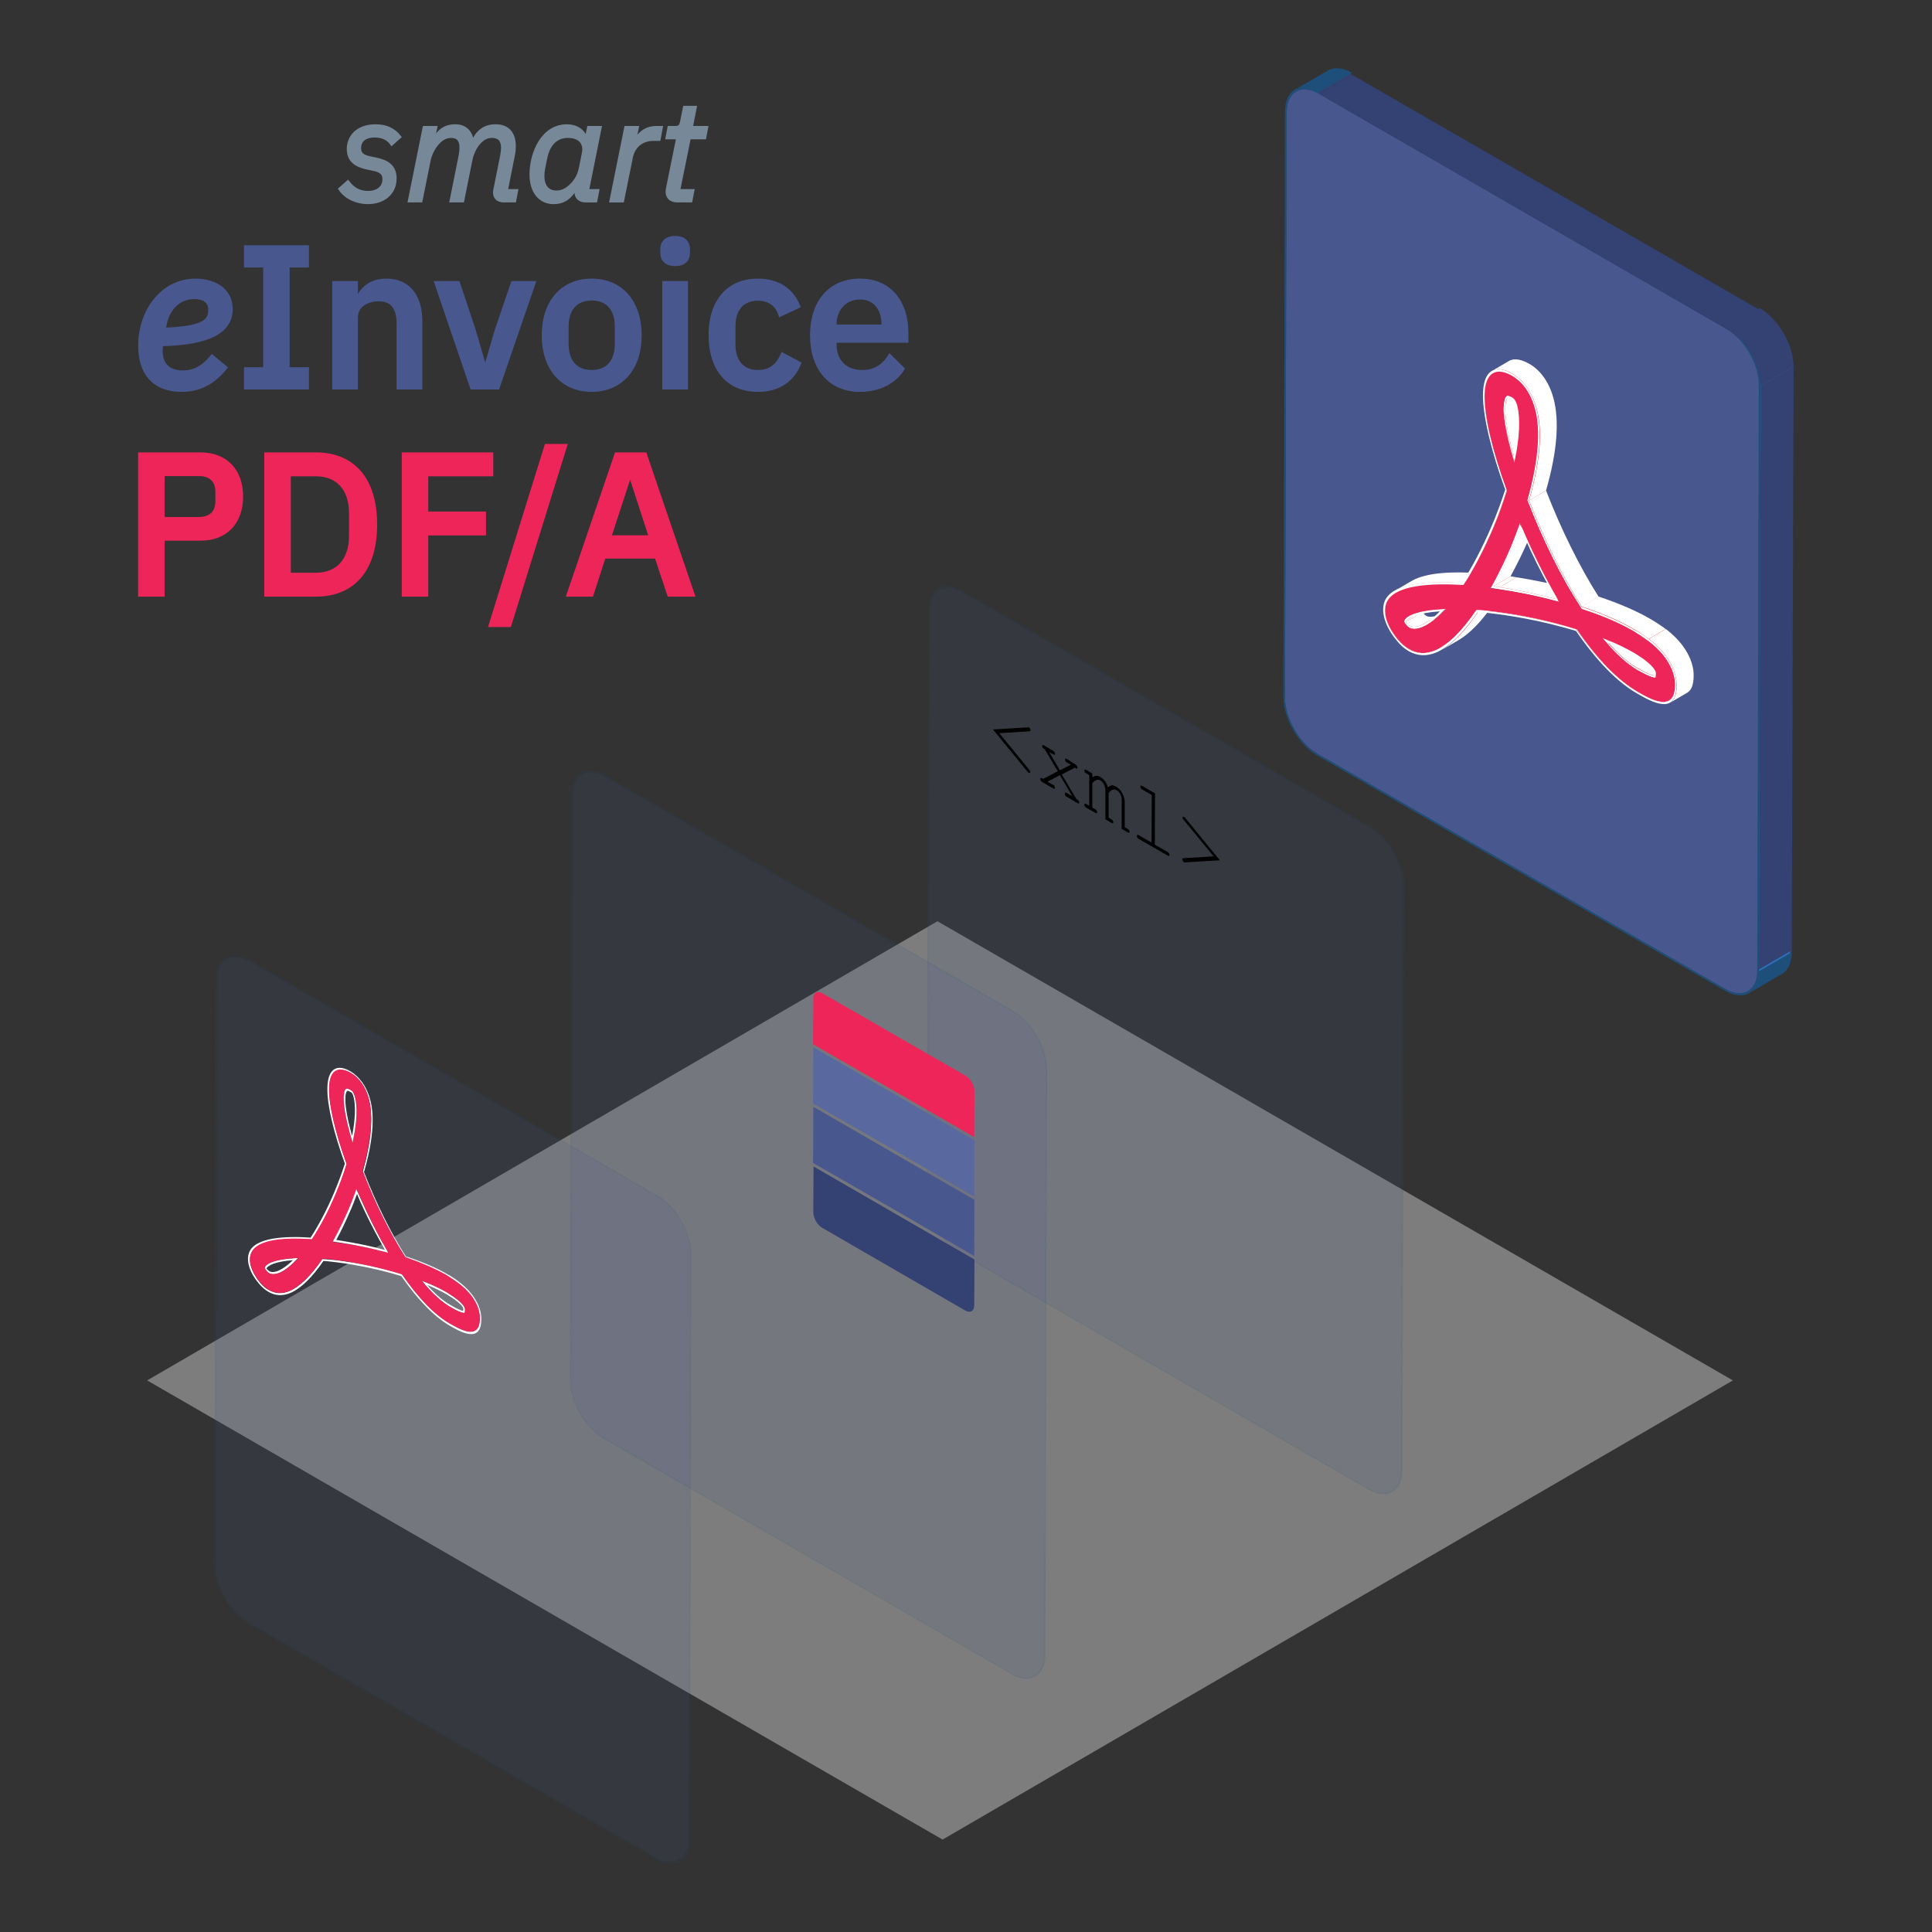 <svg xmlns="http://www.w3.org/2000/svg" viewBox="0 0 512 512" width="512" height="512" id="efactura-ro.net:eInvoice-PDF/A">
 <rect x="0" y="0" width="512" height="512" fill="#333333" stroke="none"/>
 <g id="g0">
  <g id="g1" transform="translate(-6.853,-2.034)">
   <g id="obj8" transform="matrix(0.618,0,0,0.618,-42.281,-3.561)" opacity="0.4">
    <g id="obj9">
     <g id="obj10">
      <g id="obj11">
       <polygon id="obj12" points="483.7,797.9 142.6,601 481.5,404.1 822.6,601 " fill="rgb(121,180,212)" stroke="none" stroke-width="1" style="fill:#ececec;fill-opacity:1"/>
      </g>
     </g>
    </g>
    <g id="obj13">
     <g id="obj14">
      <g id="obj15">
       <path id="obj16" d="m 559,556.6 c 42.5,24.5 42.7,64.3 0.5,88.8 -42.2,24.5 -110.9,24.5 -153.4,0 -42.5,-24.5 -42.7,-64.3 -0.5,-88.8 42.2,-24.5 110.9,-24.6 153.4,0 z" opacity="0.259" fill="rgb(73,125,170)" stroke="none" stroke-width="1" style="fill:#ececec;fill-opacity:1"/>
      </g>
     </g>
    </g>
   </g>
   <g id="g2" transform="matrix(0.618,0,0,0.618,-160.307,-155.409)">
    <g id="obj86" transform="translate(374.226,52.494)">
     <g id="obj87">
      <g id="obj88">
       <g id="obj89">
        <path id="obj90" d="m 447.4,501.5 14.1,-8.2 c 0,8.8 6.2,19.5 13.8,23.9 l -14.1,8.2 c -7.7,-4.4 -13.9,-15.2 -13.8,-23.9 z" fill="#1e4f7b" stroke="none" stroke-width="1"/>
       </g>
       <g id="obj91">
        <polygon id="obj92" points="475.2,517.2 650.1,618.1 636,626.3 461.1,525.4 " fill="#1e4f7b" stroke="none" stroke-width="1"/>
       </g>
       <g id="obj93">
        <path id="obj94" d="m 659.9,619.1 -14.1,8.2 c -2.5,1.5 -6,1.3 -9.8,-1 l 14.1,-8.2 c 3.8,2.2 7.3,2.4 9.8,1 z" fill="#1e4f7b" stroke="none" stroke-width="1"/>
       </g>
       <g id="obj95">
        <polygon id="obj96" points="664.6,359.1 663.9,610.2 649.8,618.4 650.6,367.3 " fill="#2e6fb7" stroke="none" stroke-width="1"/>
       </g>
       <g id="obj97">
        <polygon id="obj98" points="665.4,359.5 664.6,610.6 650.5,618.8 651.3,367.7 " fill="rgb(30,79,123)" stroke="none" stroke-width="1" style="fill:#334173;fill-opacity:1"/>
       </g>
       <g id="obj99">
        <path id="obj100" d="m 659.9,619.1 -14.1,8.2 c 2.5,-1.4 4,-4.5 4,-8.9 l 14.1,-8.2 c 0,4.3 -1.5,7.4 -4,8.9 z" fill="#2e6fb7" stroke="none" stroke-width="1"/>
       </g>
       <g id="obj101">
        <path id="obj102" d="m 660.4,619.9 -14.1,8.2 c 2.6,-1.5 4.2,-4.7 4.2,-9.3 l 14.1,-8.2 c 0,4.6 -1.6,7.8 -4.2,9.3 z" fill="#1e4f7b" stroke="none" stroke-width="1"/>
       </g>
       <g id="obj103">
        <polygon id="obj104" points="462.2,242.2 461.5,493.3 447.4,501.5 448.1,250.4 " fill="#1e4f7b" stroke="none" stroke-width="1"/>
       </g>
       <g id="obj105">
        <path id="obj106" d="m 452.1,241.5 14.1,-8.2 c -2.5,1.4 -4,4.5 -4,8.9 l -14.1,8.2 c 0,-4.4 1.5,-7.4 4,-8.9 z" fill="#1e4f7b" stroke="none" stroke-width="1"/>
       </g>
       <g id="obj107">
        <path id="obj108" d="m 656.2,339.6 c 5,5.3 8.4,13 8.4,19.5 l -14.1,8.2 c 0,-6.6 -3.5,-14.2 -8.4,-19.5 4.7,-2.8 9.4,-5.5 14.1,-8.2 z" fill="rgb(46,111,183)" stroke="none" stroke-width="1" style="fill:#334173;fill-opacity:1"/>
       </g>
       <g id="obj109">
        <path id="obj110" d="m 636.8,343.4 c 7.6,4.4 13.8,15.1 13.8,23.9 l -0.7,251.1 c 0,8.8 -6.3,12.3 -13.9,7.9 L 461.1,525.4 C 453.5,521 447.3,510.3 447.3,501.5 L 448,250.4 c 0,-8.8 6.2,-12.3 13.9,-7.9 z" fill="rgb(46,111,183)" stroke="none" stroke-width="1" style="fill:#48578e;fill-opacity:1"/>
       </g>
       <g id="obj111">
        <path id="obj112" d="m 636.8,342.6 c 8,4.6 14.5,15.9 14.5,25.1 l -0.7,251.1 c 0,9.2 -6.6,12.9 -14.6,8.3 L 461.1,526.2 c -8,-4.6 -14.5,-15.9 -14.5,-25.1 L 447.3,250 c 0,-9.2 6.6,-12.9 14.6,-8.3 z m 13,275.8 0.7,-251.1 c 0,-8.8 -6.2,-19.5 -13.8,-23.9 L 461.9,242.5 c -7.6,-4.4 -13.8,-0.9 -13.9,7.9 l -0.7,251.1 c 0,8.8 6.2,19.5 13.8,23.9 L 636,626.3 c 7.6,4.4 13.8,0.8 13.8,-7.9" fill="#1e4f7b" stroke="none" stroke-width="1"/>
       </g>
       <g id="obj113">
        <path id="obj114" d="m 650.9,335.2 c 1.9,1.1 3.7,2.6 5.4,4.4 -4.7,2.7 -9.4,5.5 -14.1,8.2 -1.7,-1.8 -3.5,-3.3 -5.4,-4.4 4.2,-2.4 9.8,-5.7 14.1,-8.2 z" fill="rgb(46,111,183)" stroke="none" stroke-width="1" style="fill:#334173;fill-opacity:1"/>
        <path id="obj116" d="m 636.8,342.6 14.1,-8.2 c 8,4.6 14.5,15.9 14.5,25.1 l -14.1,8.2 c 0,-9.2 -6.5,-20.5 -14.5,-25.1 z" fill="rgb(30,79,123)" stroke="none" stroke-width="1" style="fill:#334173;fill-opacity:1"/>
       </g>
       <g id="obj115"/>
       <g id="obj117">
        <polygon id="obj118" points="476,234.3 650.9,335.2 636.8,343.4 461.9,242.5 " fill="rgb(46,111,183)" stroke="none" stroke-width="1" style="fill:#334173;fill-opacity:1"/>
       </g>
       <g id="obj119"/>
       <g id="obj121">
        <path id="obj122" d="m 461.9,241.7 0.7,0.4 13.4,-7.8 c -3.8,-2.2 -7.3,-2.4 -9.8,-1 l -10.9,6.4 c 2,0 4.2,0.6 6.6,2 z m -1.4,0.1 c 0.3,0.2 0.7,0.3 1,0.5 -0.3,-0.2 -0.6,-0.4 -1,-0.5 z m -0.2,-0.1 c -0.4,-0.2 -0.8,-0.3 -1.1,-0.5 0.3,0.1 0.7,0.3 1.1,0.5 z m -1.5,-0.6 c -0.3,-0.1 -0.7,-0.2 -1,-0.3 0.3,0.1 0.7,0.2 1,0.3 z m -1.5,-0.3 c -0.3,0 -0.5,-0.1 -0.8,-0.1 0.3,0 0.6,0 0.8,0.1 z m -2,-0.2 c 0.3,0 0.5,0 0.8,0 -0.3,0 -0.5,0 -0.8,0 z m -0.3,0.1 c -0.3,0 -0.5,0 -0.8,0.1 0.2,-0.1 0.5,-0.1 0.8,-0.1 z m -1.2,0.2 c -0.2,0.1 -0.5,0.1 -0.7,0.2 0.2,-0.1 0.5,-0.2 0.7,-0.2 z m -1.1,0.3 c -0.2,0.1 -0.4,0.2 -0.6,0.3 v 0 c 0,0 0,0 0,0 0.2,-0.1 0.4,-0.2 0.6,-0.3 z" fill="rgb(46,111,183)" stroke="none" stroke-width="1" style="fill:#334173;fill-opacity:1"/>
        <g id="obj123">
         <path id="obj124" d="m 451.6,240.7 14.1,-8.2 c 2.6,-1.5 6.3,-1.3 10.3,1 l -14.1,8.2 c -4,-2.4 -7.7,-2.6 -10.3,-1 z" fill="#1e4f7b" stroke="none" stroke-width="1"/>
        </g>
       </g>
      </g>
     </g>
    </g>
    <g id="obj125" transform="matrix(1.036,0,0,1.036,362.205,30.519)">
     <g id="obj126">
      <g id="obj127">
       <g id="obj128">
        <path id="obj129" d="m 489.3,461.8 7,-4.1 c -1.9,1.1 -3.4,2.6 -4,4.5 -1.4,4 0.4,9.6 4.8,14.9 1.4,1.7 3,3 4.6,4 3.4,2 7.1,2.1 10.9,0.5 0.7,-0.3 1.4,-0.6 2.1,-1.1 l -7,4.1 c -0.7,0.4 -1.4,0.8 -2.1,1.1 -3.8,1.7 -7.5,1.5 -10.9,-0.5 -1.6,-0.9 -3.2,-2.3 -4.6,-4 -4.5,-5.3 -6.3,-10.9 -4.8,-14.9 0.6,-1.9 2,-3.3 4,-4.5 z" fill="#ffffff" stroke="none" stroke-width="1"/>
       </g>
       <g id="obj130">
        <polygon id="obj131" points="492.7,473.9 492.5,473.7 499.6,469.6 499.7,469.8 " fill="#ed2024" stroke="none" stroke-width="1"/>
       </g>
       <g id="obj132">
        <polygon id="obj133" points="492.5,473.7 492.6,473.5 499.6,469.4 499.6,469.6 " fill="#ed2024" stroke="none" stroke-width="1"/>
       </g>
       <g id="obj134">
        <path id="obj135" d="m 499.7,469.8 c 0.2,0.3 0.5,0.8 1.1,1.5 -2.3,1.4 -4.7,2.7 -7,4.1 -0.6,-0.7 -0.9,-1.2 -1.1,-1.5 2.1,-1.2 4.9,-2.8 7,-4.1 z" fill="#ed2024" stroke="none" stroke-width="1"/>
       </g>
       <g id="obj136">
        <path id="obj137" d="m 500.8,471.3 c 0,0 0,0 0,0 -2.3,1.4 -4.7,2.7 -7,4.1 0,0 0,0 0,0 2.3,-1.3 4.7,-2.7 7,-4.1 z" fill="#ed2024" stroke="none" stroke-width="1"/>
       </g>
       <g id="obj138">
        <path id="obj139" d="m 499.8,468.9 c -0.1,0.2 -0.2,0.4 -0.2,0.6 l -7,4.1 c 0,-0.2 0.1,-0.4 0.2,-0.6 2.3,-1.4 4.7,-2.8 7,-4.1 z" fill="#ed2024" stroke="none" stroke-width="1"/>
       </g>
       <g id="obj140">
        <path id="obj141" d="m 499.9,468.8 c 0,0 0,0 0,0 -2.4,1.4 -4.7,2.8 -7.1,4.2 0,0 0,0 0,-0.1 2.4,-1.4 4.7,-2.7 7.1,-4.1 z" fill="#ed2024" stroke="none" stroke-width="1"/>
       </g>
       <g id="obj142">
        <path id="obj143" d="m 495,472.3 7,-4.1 c -1,0.6 -1.5,1.1 -1.7,1.6 l -7,4.1 c 0.2,-0.5 0.8,-1 1.7,-1.6 z" fill="#ffffff" stroke="none" stroke-width="1"/>
       </g>
       <g id="obj144">
        <path id="obj145" d="m 499.9,468.8 c -0.1,0.1 -0.2,0.1 -0.3,0.2 -0.1,0 -0.2,0.1 -0.3,0.2 -0.2,0.1 -0.4,0.2 -0.6,0.3 -0.4,0.2 -0.7,0.4 -1.1,0.6 -1.6,0.9 -3.2,1.9 -4.8,2.8 0.3,-0.5 0.9,-1 1.7,-1.5 l 7,-4.1 c -0.8,0.5 -1.3,1 -1.6,1.5 z" fill="#ed2024" stroke="none" stroke-width="1"/>
       </g>
       <g id="obj146">
        <path id="obj147" d="m 496.3,457.7 c 0.1,-0.1 0.2,-0.1 0.3,-0.2 -0.2,0.1 -0.6,0.3 -0.8,0.5 -0.3,0.2 -0.6,0.4 -0.9,0.5 -0.3,0.2 -0.6,0.4 -0.9,0.5 -0.3,0.2 -0.6,0.4 -0.9,0.5 -0.3,0.2 -0.6,0.4 -0.9,0.5 -0.3,0.2 -0.6,0.4 -0.9,0.5 -0.3,0.2 -0.6,0.4 -0.9,0.5 -0.2,0.1 -0.6,0.3 -0.8,0.5 -0.1,0.1 -0.2,0.1 -0.3,0.2 2.1,-1.1 4.9,-2.7 7,-4 z" fill="#ed2024" stroke="none" stroke-width="1"/>
       </g>
       <g id="obj148">
        <path id="obj149" d="m 500.5,476 c 1.8,-1 3.6,-2.1 5.4,-3.1 -1.9,1 -3.7,2 -5.4,3.1 z" fill="#ed2024" stroke="none" stroke-width="1"/>
       </g>
       <g id="obj150">
        <path id="obj151" d="m 507.5,471.9 c 0.5,-0.2 1.1,-0.5 1.6,-0.8 l -7,4.1 c -0.6,0.3 -1.1,0.6 -1.6,0.8 2.3,-1.4 4.7,-2.8 7,-4.1 -2.4,1.4 -4.7,2.7 -7,4.1 -2.3,1 -4.3,1.1 -5.7,0.3 -0.4,-0.2 -0.7,-0.5 -1,-0.8 2.3,-1.4 4.7,-2.7 7,-4.1 0.3,0.3 0.6,0.6 1,0.8 1.4,0.8 3.4,0.7 5.7,-0.3 z" fill="#ed2024" stroke="none" stroke-width="1"/>
       </g>
       <g id="obj152">
        <path id="obj153" d="m 493.3,473.9 7,-4.1 c 0.1,0.2 0.4,0.5 0.8,1 0.2,0.2 0.4,0.4 0.6,0.5 1,0.6 2.8,0.7 5.3,-0.3 l -7,4.1 c -2.5,1.1 -4.2,0.9 -5.3,0.3 -0.3,-0.2 -0.5,-0.3 -0.6,-0.5 -0.4,-0.5 -0.6,-0.8 -0.8,-1 z" fill="#ffffff" stroke="none" stroke-width="1"/>
       </g>
       <g id="obj154">
        <path id="obj155" d="m 508.7,470.2 -7,4.1 c -0.5,0.3 -1.1,0.6 -1.6,0.8 l 7,-4.1 c 0.5,-0.2 1,-0.5 1.6,-0.8 z" fill="#ffffff" stroke="none" stroke-width="1"/>
       </g>
       <g id="obj156">
        <path id="obj157" d="m 509.2,471 -7,4.1 c 2.1,-1.2 4.5,-3.2 6.9,-5.7 l 7,-4.1 c -2.5,2.6 -4.8,4.5 -6.9,5.7 z" fill="#ffffff" stroke="none" stroke-width="1"/>
       </g>
       <g id="obj158">
        <path id="obj159" d="m 494.5,471.4 7,-4.1 c 2.4,-1.4 7,-2.6 14,-2.9 l -7,4.1 c -7,0.3 -11.6,1.5 -14,2.9 z" fill="#ffffff" stroke="none" stroke-width="1"/>
       </g>
       <g id="obj160">
        <polygon id="obj161" points="509,469.4 509.8,468.5 516.9,464.4 516,465.3 " fill="#ffffff" stroke="none" stroke-width="1"/>
       </g>
       <g id="obj162">
        <polygon id="obj163" points="509.8,468.5 508.5,468.5 515.6,464.4 516.9,464.4 " fill="#ffffff" stroke="none" stroke-width="1"/>
       </g>
       <g id="obj164">
        <path id="obj165" d="m 492.6,473.5 c 0.4,-2.1 5.5,-4.5 15.9,-5 l 1.3,-0.1 -0.9,0.9 c -3,3.2 -5.9,5.5 -8.5,6.6 -2.3,1 -4.3,1.1 -5.7,0.3 -0.4,-0.2 -0.7,-0.5 -1,-0.8 -0.6,-0.7 -0.9,-1.2 -1.1,-1.5 l -0.1,-0.2 z m 7.4,1.6 c 2.3,-1 4.8,-2.9 7.5,-5.6 -9.5,0.6 -13.6,2.9 -14.2,4.4 0.1,0.2 0.4,0.5 0.8,1 0.2,0.2 0.4,0.4 0.6,0.5 1.1,0.6 2.8,0.8 5.3,-0.3" fill="#ffffff" stroke="none" stroke-width="1"/>
       </g>
       <g id="obj166">
        <path id="obj167" d="m 529.8,464.9 c -5.3,7.7 -10.4,12.9 -15.1,15.6 l -7,4.1 c 4.7,-2.7 9.7,-7.9 15.1,-15.6 2.3,-1.3 4.6,-2.7 7,-4.1 z" fill="#ed2024" stroke="none" stroke-width="1"/>
       </g>
       <g id="obj168">
        <path id="obj169" d="m 515.2,481.4 -7,4.1 c 4.8,-2.8 9.8,-8 15,-15.7 l 7,-4.1 c -5.2,7.7 -10.2,12.9 -15,15.7 z" fill="#ffffff" stroke="none" stroke-width="1"/>
       </g>
       <g id="obj170">
        <path id="obj171" d="m 529.8,464.9 c 0,0 0,0 0,0 -2.4,1.4 -4.7,2.7 -7.1,4.1 0,0 0,0 0,0 2.4,-1.4 4.7,-2.7 7.1,-4.1 z" fill="#ed2024" stroke="none" stroke-width="1"/>
       </g>
       <g id="obj172">
        <path id="obj173" d="m 522.6,469 7,-4.1 c 2.5,0.1 4.9,0.4 7.4,0.7 11.4,1.4 23.1,3.9 33.9,7.2 l -7,4.1 c -10.8,-3.3 -22.5,-5.8 -33.9,-7.2 -2.5,-0.3 -4.9,-0.6 -7.4,-0.7 z" fill="#ffffff" stroke="none" stroke-width="1"/>
       </g>
       <g id="obj174">
        <path id="obj175" d="m 529.9,464.8 c -0.1,0 -0.1,0.1 0,0 -2.4,1.5 -4.8,2.8 -7.1,4.2 0,0 0,-0.1 0.1,-0.1 2,-1.2 4.8,-2.9 7,-4.1 z" fill="#ed2024" stroke="none" stroke-width="1"/>
       </g>
       <g id="obj176">
        <path id="obj177" d="m 496.6,457.6 c 6.3,-3.5 17.8,-3.6 27.5,-3 l -7,4.1 c -9.7,-0.7 -21.2,-0.5 -27.5,3 1.2,-0.7 2.3,-1.4 3.5,-2 1.2,-0.8 2.3,-1.5 3.5,-2.1 z" fill="#ed2024" stroke="none" stroke-width="1"/>
       </g>
       <g id="obj178">
        <path id="obj179" d="m 488.8,461 7,-4.1 c 6.3,-3.7 18,-3.9 27.9,-3.2 l -7,4.1 c -9.9,-0.7 -21.6,-0.5 -27.9,3.2 z" fill="#ffffff" stroke="none" stroke-width="1"/>
       </g>
       <g id="obj180">
        <polygon id="obj181" points="529.1,459.9 528.3,459.8 535.4,455.7 536.2,455.8 " fill="#ed2024" stroke="none" stroke-width="1"/>
       </g>
       <g id="obj182">
        <polygon id="obj183" points="528.3,459.8 528.7,459.1 535.8,455 535.4,455.7 " fill="#ed2024" stroke="none" stroke-width="1"/>
       </g>
       <g id="obj184">
        <polygon id="obj185" points="556.8,465.6 556.2,465.4 563.3,461.3 563.9,461.5 " fill="#ed2024" stroke="none" stroke-width="1"/>
       </g>
       <g id="obj186">
        <polygon id="obj187" points="556.8,465.6 556.4,464.8 563.4,460.7 563.9,461.5 " fill="#ffffff" stroke="none" stroke-width="1"/>
       </g>
       <g id="obj188">
        <path id="obj189" d="m 539.5,456.3 c 7.9,1.2 16.1,2.9 23.8,5 l -7,4.1 c -7.7,-2.1 -15.9,-3.8 -23.8,-5 -1,-0.2 -2.1,-0.3 -3.3,-0.5 2.3,-1.4 4.7,-2.7 7,-4.1 -2.3,1.4 -4.7,2.7 -7,4.1 0,0 0,0 0,0 l 7,-4.1 c 1.2,0.2 2.3,0.4 3.3,0.5 z" fill="#ed2024" stroke="none" stroke-width="1"/>
       </g>
       <g id="obj190">
        <path id="obj191" d="m 529.7,459.1 7,-4.1 c 0.9,0.1 1.7,0.3 2.5,0.4 l -7,4.1 c -0.8,-0.1 -1.6,-0.2 -2.5,-0.4 z" fill="#ffffff" stroke="none" stroke-width="1"/>
       </g>
       <g id="obj192">
        <path id="obj193" d="m 543.8,438.5 c -2.4,5.7 -5.2,11.4 -8,16.5 l -7,4.1 c 2.9,-5.1 5.6,-10.8 8,-16.5 0,-0.1 0.1,-0.2 0.2,-0.4 2.3,-1.4 4.7,-2.7 7,-4.1 -0.1,0.2 -0.2,0.3 -0.2,0.4 z" fill="#ed2024" stroke="none" stroke-width="1"/>
       </g>
       <g id="obj194">
        <path id="obj195" d="m 532.2,459.5 7,-4.1 c 7.7,1.2 15.7,2.9 23.3,4.9 l -7,4.1 c -7.6,-2 -15.6,-3.7 -23.3,-4.9 z" fill="#ffffff" stroke="none" stroke-width="1"/>
       </g>
       <g id="obj196">
        <path id="obj197" d="m 545.6,444.3 7,-4.1 c 3.4,7.2 7,14.1 10.7,20.5 l -7,4.1 c -3.6,-6.3 -7.3,-13.3 -10.7,-20.5 z" fill="#ffffff" stroke="none" stroke-width="1"/>
       </g>
       <g id="obj198">
        <polygon id="obj199" points="540.3,433.6 540.5,432.9 547.6,428.8 547.3,429.5 " fill="#ed2024" stroke="none" stroke-width="1"/>
       </g>
       <g id="obj200">
        <polygon id="obj201" points="540.9,433.8 540.5,432.9 547.6,428.8 548,429.7 " fill="#ffffff" stroke="none" stroke-width="1"/>
       </g>
       <g id="obj202">
        <path id="obj203" d="m 543.9,438.2 c 0,0 -0.1,0 -0.1,0.1 0,0 -0.1,0 -0.1,0 -0.1,0 -0.1,0.1 -0.2,0.1 -2.2,1.3 -4.4,2.6 -6.6,3.9 0.8,-2 2.1,-5 3.4,-8.7 l 7,-4.1 c -1.3,3.7 -2.5,6.7 -3.4,8.7 z" fill="#ed2024" stroke="none" stroke-width="1"/>
       </g>
       <g id="obj204">
        <path id="obj205" d="m 540.7,434.9 7,-4.1 c -1.3,3.6 -2.5,6.6 -3.3,8.4 -2.3,5.4 -5,10.9 -7.7,15.8 l -7,4.1 c 2.7,-4.9 5.4,-10.4 7.7,-15.8 0.8,-1.9 2,-4.8 3.3,-8.4 z" fill="#ffffff" stroke="none" stroke-width="1"/>
       </g>
       <g id="obj206">
        <path id="obj207" d="m 540.9,433.8 7,-4.1 c 1.5,3.5 3.1,7 4.7,10.5 l -7,4.1 c -1.6,-3.4 -3.2,-6.9 -4.7,-10.5 z" fill="#ffffff" stroke="none" stroke-width="1"/>
       </g>
       <g id="obj208">
        <path id="obj209" d="m 545.6,444.3 c 3.4,7.2 7,14.1 10.7,20.5 l 0.4,0.8 -0.6,-0.2 c -7.7,-2.1 -15.9,-3.8 -23.8,-5 -1,-0.2 -2.1,-0.3 -3.3,-0.5 l -0.8,-0.1 0.4,-0.7 c 2.9,-5.1 5.6,-10.8 8,-16.5 0.8,-2 2.1,-5.1 3.5,-9.1 l 0.2,-0.7 0.4,0.9 c 1.7,3.7 3.3,7.2 4.9,10.6 z m -13.4,15.2 c 7.7,1.2 15.7,2.9 23.3,4.9 -3.6,-6.2 -7.1,-12.9 -10.4,-19.9 -1.5,-3.2 -2.9,-6.4 -4.3,-9.6 -1.3,3.6 -2.5,6.6 -3.3,8.4 -2.3,5.4 -5,10.9 -7.7,15.8 0.8,0.2 1.6,0.3 2.4,0.4" fill="#ffffff" stroke="none" stroke-width="1"/>
       </g>
       <g id="obj210">
        <path id="obj211" d="m 535.2,419.3 7,-4.1 c -1.6,5.5 -3.5,10.7 -5.7,15.9 -3.7,8.7 -7.9,16.8 -12.2,23.4 l -7,4.1 c 4.3,-6.7 8.6,-14.8 12.2,-23.4 2.2,-5.2 4.1,-10.4 5.7,-15.9 z" fill="#ffffff" stroke="none" stroke-width="1"/>
       </g>
       <g id="obj212">
        <path id="obj213" d="m 569.5,458.4 c -2.3,1.4 -4.7,2.7 -7,4.1 -0.9,-1.6 -1.8,-3.1 -2.7,-4.8 2.3,-1.4 4.7,-2.7 7,-4.1 0.9,1.7 1.8,3.3 2.7,4.8 z" fill="#ed2024" stroke="none" stroke-width="1"/>
       </g>
       <g id="obj214">
        <path id="obj215" d="m 572.2,462.9 c -2.3,1.4 -4.7,2.7 -7,4.1 -0.9,-1.5 -1.8,-3 -2.7,-4.5 2.3,-1.4 4.7,-2.7 7,-4.1 0.9,1.6 1.8,3.1 2.7,4.5 z" fill="#ed2024" stroke="none" stroke-width="1"/>
       </g>
       <g id="obj216">
        <path id="obj217" d="m 572.2,462.9 c 0.2,0.4 0.5,0.7 0.7,1.1 l -7,4.1 c -0.2,-0.4 -0.5,-0.7 -0.7,-1.1 2.3,-1.4 4.7,-2.7 7,-4.1 z" fill="#ed2024" stroke="none" stroke-width="1"/>
       </g>
       <g id="obj218">
        <path id="obj219" d="m 573.2,464.1 c -2.3,1.4 -4.7,2.7 -7,4.1 -0.1,0 -0.2,-0.1 -0.2,-0.1 l 7,-4.1 c 0,0 0.1,0.1 0.2,0.1 z" fill="#ed2024" stroke="none" stroke-width="1"/>
       </g>
       <g id="obj220">
        <path id="obj221" d="m 574.9,464.7 c -2.3,1.4 -4.7,2.7 -7,4.1 -0.6,-0.2 -1.2,-0.4 -1.8,-0.6 2.3,-1.4 4.7,-2.7 7,-4.1 0.7,0.2 1.3,0.4 1.8,0.6 z" fill="#ed2024" stroke="none" stroke-width="1"/>
       </g>
       <g id="obj222">
        <path id="obj223" d="m 555.7,431.1 c 3.5,8 7.2,15.6 11.1,22.6 -2.3,1.4 -4.7,2.7 -7,4.1 -3.9,-7 -7.6,-14.6 -11.1,-22.6 2.3,-1.4 4.6,-2.7 7,-4.1 z" fill="#ed2024" stroke="none" stroke-width="1"/>
       </g>
       <g id="obj224">
        <polygon id="obj225" points="575.8,481.7 574.8,480.6 581.9,476.5 582.8,477.6 " fill="#ed2024" stroke="none" stroke-width="1"/>
       </g>
       <g id="obj226">
        <polygon id="obj227" points="575.9,481 574.8,480.6 581.9,476.5 582.9,476.9 " fill="#ffffff" stroke="none" stroke-width="1"/>
       </g>
       <g id="obj228">
        <path id="obj229" d="m 553.6,426.2 c 0.7,1.7 1.4,3.3 2.1,4.9 -2.3,1.4 -4.7,2.7 -7,4.1 -0.7,-1.6 -1.4,-3.3 -2.1,-4.9 2.3,-1.4 4.6,-2.8 7,-4.1 z" fill="#ed2024" stroke="none" stroke-width="1"/>
       </g>
       <g id="obj230">
        <path id="obj231" d="m 563.9,476.9 7,-4.1 c 8.8,12.6 17.2,21.2 25.3,25.9 l -7,4.1 c -8.1,-4.7 -16.5,-13.3 -25.3,-25.9 z" fill="#ffffff" stroke="none" stroke-width="1"/>
       </g>
       <g id="obj232">
        <path id="obj233" d="m 553.6,426.2 c -2.3,1.4 -4.7,2.7 -7,4.1 -1,-2.3 -1.9,-4.7 -2.8,-7 2.3,-1.4 4.7,-2.7 7,-4.1 -2.3,1.4 -4.7,2.7 -7,4.1 0,-0.1 0,-0.1 -0.1,-0.2 l 7,-4.1 c 1,2.4 1.9,4.8 2.9,7.2 z" fill="#ed2024" stroke="none" stroke-width="1"/>
       </g>
       <g id="obj234">
        <path id="obj235" d="m 589.1,484.3 c -2.3,1.4 -4.7,2.7 -7,4.1 -2,-1.9 -4.1,-4.1 -6.3,-6.6 l 7,-4.1 c 2.1,2.5 4.2,4.7 6.3,6.6 z" fill="#ed2024" stroke="none" stroke-width="1"/>
       </g>
       <g id="obj236">
        <path id="obj237" d="m 544.4,423.6 7,-4.1 c 6.2,16 13.9,31.6 21.8,44 l -7,4.1 c -7.9,-12.4 -15.6,-28 -21.8,-44 z" fill="#ffffff" stroke="none" stroke-width="1"/>
       </g>
       <g id="obj238">
        <path id="obj239" d="m 589.1,484.3 c 0.4,0.4 0.8,0.7 1.2,1 -2.3,1.4 -4.7,2.7 -7,4.1 -0.4,-0.3 -0.8,-0.7 -1.2,-1 2.3,-1.4 4.6,-2.8 7,-4.1 z" fill="#ed2024" stroke="none" stroke-width="1"/>
       </g>
       <g id="obj240">
        <path id="obj241" d="m 591.5,486.4 c -2.3,1.4 -4.7,2.7 -7,4.1 -0.4,-0.3 -0.8,-0.7 -1.3,-1.1 2.3,-1.4 4.7,-2.7 7,-4.1 0.4,0.4 0.9,0.7 1.3,1.1 z" fill="#ed2024" stroke="none" stroke-width="1"/>
       </g>
       <g id="obj242">
        <path id="obj243" d="m 591.5,486.4 c 0.2,0.2 0.4,0.3 0.6,0.5 -2.3,1.4 -4.7,2.7 -7,4.1 -0.2,-0.2 -0.4,-0.3 -0.6,-0.5 2.3,-1.4 4.6,-2.7 7,-4.1 z" fill="#ed2024" stroke="none" stroke-width="1"/>
       </g>
       <g id="obj244">
        <path id="obj245" d="m 529.5,370.8 7,-4.1 c -0.4,0.2 -0.7,0.4 -0.9,0.7 -1.7,1.6 -2.6,4.7 -2.6,9 0,8.5 3.3,22.6 9.2,38.7 l -7,4.1 C 529.4,403.1 526,389 526,380.5 c 0,-4.4 0.9,-7.4 2.6,-9 0.3,-0.2 0.6,-0.4 0.9,-0.7 z" fill="#ffffff" stroke="none" stroke-width="1"/>
       </g>
       <g id="obj246">
        <polygon id="obj247" points="538.4,408 537.9,406.5 545,402.4 545.4,403.9 " fill="#ed2024" stroke="none" stroke-width="1"/>
       </g>
       <g id="obj248">
        <polygon id="obj249" points="538.4,408 538.6,406.8 545.7,402.7 545.4,403.9 " fill="#ffffff" stroke="none" stroke-width="1"/>
       </g>
       <g id="obj250">
        <path id="obj251" d="m 589.2,493.8 c 2.3,-1.4 4.7,-2.7 7,-4.1 -2.3,1.4 -4.7,2.7 -7,4.1 z" fill="#ed2024" stroke="none" stroke-width="1"/>
       </g>
       <g id="obj252">
        <path id="obj253" d="m 596.2,489.7 c 1.9,1.1 3.3,1.8 4.3,2.3 -2.3,1.4 -4.7,2.7 -7,4.1 -1.1,-0.5 -2.5,-1.2 -4.3,-2.3 2.3,-1.4 4.7,-2.7 7,-4.1 -2.4,1.4 -4.7,2.7 -7.1,4.1 -1.3,-0.8 -2.7,-1.7 -4.1,-2.8 2.3,-1.4 4.7,-2.7 7,-4.1 1.5,1.1 2.9,2 4.2,2.8 z" fill="#ed2024" stroke="none" stroke-width="1"/>
       </g>
       <g id="obj254">
        <path id="obj255" d="m 600.5,492 c 0.2,0.1 0.4,0.2 0.6,0.3 -2.3,1.4 -4.7,2.7 -7,4.1 -0.2,-0.1 -0.4,-0.2 -0.6,-0.3 2.3,-1.4 4.7,-2.8 7,-4.1 z" fill="#ed2024" stroke="none" stroke-width="1"/>
       </g>
       <g id="obj256">
        <polygon id="obj257" points="596.9,496.8 596.7,496.9 603.7,492.8 603.9,492.7 " fill="#ed2024" stroke="none" stroke-width="1"/>
       </g>
       <g id="obj258">
        <polygon id="obj259" points="596.9,496.8 596.8,496.6 603.9,492.6 603.9,492.7 " fill="#ffffff" stroke="none" stroke-width="1"/>
       </g>
       <g id="obj260">
        <path id="obj261" d="m 601.2,492.2 c 1.9,0.8 2.4,0.7 2.6,0.6 l -7,4.1 c -0.2,0.1 -0.7,0.2 -2.6,-0.6 2.3,-1.3 4.6,-2.7 7,-4.1 z" fill="#ed2024" stroke="none" stroke-width="1"/>
       </g>
       <g id="obj262">
        <path id="obj263" d="m 577.1,482.3 7,-4.1 c 4.2,4.9 8.3,8.4 12.1,10.6 5.3,3.1 6.7,3.1 6.9,3.1 l -7,4.1 c -0.3,0 -1.6,0 -6.9,-3.1 -3.8,-2.1 -7.9,-5.7 -12.1,-10.6 z" fill="#ffffff" stroke="none" stroke-width="1"/>
       </g>
       <g id="obj264">
        <path id="obj265" d="m 575.9,481 7,-4.1 c 4.6,1.8 8.5,3.7 11.8,5.6 0.5,0.3 0.9,0.5 1.3,0.8 l -7,4.1 c -0.4,-0.3 -0.9,-0.5 -1.3,-0.8 -3.3,-1.9 -7.3,-3.8 -11.8,-5.6 z" fill="#ffffff" stroke="none" stroke-width="1"/>
       </g>
       <g id="obj266">
        <path id="obj267" d="m 541.8,389.5 c 0.7,3.7 1.8,8.1 3.2,12.9 l -7,4.1 c -1.4,-4.8 -2.5,-9.2 -3.2,-12.9 2.3,-1.4 4.7,-2.7 7,-4.1 z" fill="#ed2024" stroke="none" stroke-width="1"/>
       </g>
       <g id="obj268">
        <path id="obj269" d="m 541.8,389.5 c -2.3,1.4 -4.7,2.7 -7,4.1 -0.1,-0.3 -0.1,-0.7 -0.2,-1 2.3,-1.4 4.7,-2.7 7,-4.1 0.1,0.3 0.1,0.7 0.2,1 z" fill="#ed2024" stroke="none" stroke-width="1"/>
       </g>
       <g id="obj270">
        <path id="obj271" d="m 541.5,387.5 c 0.1,0.3 0.1,0.7 0.2,1 -2.3,1.4 -4.7,2.7 -7,4.1 -0.1,-0.3 -0.1,-0.7 -0.2,-1 2.3,-1.3 4.6,-2.7 7,-4.1 z" fill="#ed2024" stroke="none" stroke-width="1"/>
       </g>
       <g id="obj272">
        <path id="obj273" d="m 541.5,387.5 c -2.3,1.4 -4.7,2.7 -7,4.1 0,-0.2 -0.1,-0.4 -0.1,-0.6 2.3,-1.4 4.7,-2.7 7,-4.1 0,0.2 0,0.4 0.1,0.6 z" fill="#ed2024" stroke="none" stroke-width="1"/>
       </g>
       <g id="obj274">
        <path id="obj275" d="m 609.3,502.3 -7,4.1 c -3.4,2 -9.3,-1.5 -13.1,-3.6 l 7,-4.1 c 3.7,2.1 9.7,5.6 13.1,3.6 z" fill="#ffffff" stroke="none" stroke-width="1"/>
       </g>
       <g id="obj276">
        <path id="obj277" d="m 610.1,501.7 c -0.3,0.3 -0.5,0.5 -0.8,0.7 l -7,4.1 c 0.3,-0.2 0.6,-0.4 0.8,-0.7 2.3,-1.4 4.7,-2.8 7,-4.1 z" fill="#ed2024" stroke="none" stroke-width="1"/>
       </g>
       <g id="obj278">
        <path id="obj279" d="m 540.9,381 c 0,1.7 0.2,3.7 0.5,5.9 -2.3,1.4 -4.7,2.7 -7,4.1 -0.3,-2.2 -0.5,-4.2 -0.5,-5.9 2.1,-1.2 4.9,-2.9 7,-4.1 z" fill="#ed2024" stroke="none" stroke-width="1"/>
       </g>
       <g id="obj280">
        <path id="obj281" d="m 589,487.4 c 1.9,1.1 8,5.1 7.9,7.9 0,0.6 0,1 -0.1,1.3 l 0.1,0.2 -0.2,0.1 c -0.2,0.1 -1.5,0.3 -7.5,-3.1 -4.2,-2.4 -8.7,-6.5 -13.4,-12.1 l -0.9,-1.1 1,0.4 c 4.6,1.8 8.5,3.7 11.8,5.6 0.4,0.3 0.9,0.5 1.3,0.8 z m 7.1,8.7 c 0,-0.1 0.1,-0.5 0.1,-1.1 0,-1.3 -3,-4.1 -7.3,-6.7 -0.4,-0.3 -0.9,-0.5 -1.3,-0.8 -3,-1.7 -6.5,-3.4 -10.6,-5.1 4.2,4.9 8.3,8.4 12.1,10.6 5.4,3.1 6.8,3.1 7,3.1" fill="#ffffff" stroke="none" stroke-width="1"/>
       </g>
       <g id="obj282">
        <path id="obj283" d="m 589,487.4 7,-4.1 c 1.9,1.1 8,5.1 7.9,7.9 0,0.6 0,1 -0.1,1.3 l -7,4.1 c 0.1,-0.3 0.1,-0.7 0.1,-1.3 0,-2.8 -6,-6.7 -7.9,-7.9 z" fill="#ffffff" stroke="none" stroke-width="1"/>
       </g>
       <g id="obj284">
        <path id="obj285" d="m 534.9,380.5 c 0.1,-0.1 0.2,-0.1 0.3,-0.2 0.8,-0.4 1.5,-0.9 2.3,-1.3 0.9,-0.5 1.8,-1.1 2.7,-1.6 -1.8,1 -3.6,2.1 -5.3,3.1 z" fill="#ed2024" stroke="none" stroke-width="1"/>
       </g>
       <g id="obj286">
        <path id="obj287" d="m 541.9,376.4 c -0.4,0.4 -1,1.4 -1,4.6 l -7,4.1 c 0,-3.1 0.6,-4.2 1,-4.6 0.1,0 0.1,-0.1 0.2,-0.2 l 7,-4.1 c -0.1,0.1 -0.1,0.2 -0.2,0.2 z m -7,4.1 v 0 0 0 0 0 0 0 0 0 0 0 0 0 0 0 0 l 0.3,-0.2 0.3,-0.2 0.3,-0.2 0.3,-0.2 0.3,-0.2 0.3,-0.2 0.3,-0.2 0.3,-0.2 0.3,-0.2 0.3,-0.2 0.3,-0.2 0.3,-0.2 0.3,-0.2 0.3,-0.2 0.3,-0.2 0.3,-0.2 0.1,-0.1 0.1,-0.1 0.1,-0.1 0.1,-0.1 0.1,-0.1 0.1,-0.1 0.1,-0.1 0.1,-0.1 0.1,-0.1 0.1,-0.1 0.1,-0.1 0.1,-0.1 0.1,-0.1 0.1,-0.1 0.1,-0.1 0.1,-0.1 -0.1,0.1 -0.1,0.1 -0.1,0.1 -0.1,0.1 -0.1,0.1 -0.1,0.1 -0.1,0.1 -0.1,0.1 0.5,0.5 -0.1,0.1 -0.1,0.1 -0.1,0.1 -0.1,0.1 -0.1,0.1 -0.1,0.1 -0.1,0.1 -0.3,0.2 -0.3,0.2 -0.3,0.2 -0.3,0.2 -0.3,0.2 -0.3,0.2 -0.3,0.2 -0.3,0.2 -0.3,0.2 -0.3,0.2 -0.3,0.2 -0.3,0.2 -0.3,0.2 -0.3,0.2 -0.3,0.2 -0.9,-0.2" fill="#ed2024" stroke="none" stroke-width="1"/>
       </g>
       <g id="obj288">
        <path id="obj289" d="m 535.4,381.3 7,-4.1 c -0.3,0.3 -0.9,1.2 -0.9,4.2 0,4.5 1.2,11.3 3.6,19.6 l -7,4.1 c -2.4,-8.3 -3.6,-15 -3.6,-19.6 0.1,-3 0.7,-3.9 0.9,-4.2 z" fill="#ffffff" stroke="none" stroke-width="1"/>
       </g>
       <g id="obj290">
        <path id="obj291" d="m 600.8,477.6 c -3.5,2 -3.5,2 -7,4.1 -1.9,-1.4 -4,-2.8 -6.3,-4.2 -5.3,-3 -11.7,-5.9 -19.6,-8.7 2.3,-1.4 4.7,-2.7 7,-4.1 7.8,2.8 14.3,5.7 19.6,8.7 2.4,1.4 4.5,2.8 6.3,4.2 z" fill="#ed2024" stroke="none" stroke-width="1"/>
       </g>
       <g id="obj292">
        <path id="obj293" d="m 535.6,381.2 7,-4.1 c -0.1,0 -0.1,0.1 -0.1,0.1 l -7,4.1 z" fill="#ffffff" stroke="none" stroke-width="1"/>
       </g>
       <g id="obj294">
        <path id="obj295" d="m 536.7,366.7 c -2.3,1.4 -4.7,2.7 -7,4.1 0,0 -0.1,0 -0.1,0.1 l 7,-4.1 c 0,-0.1 0.1,-0.1 0.1,-0.1 z" fill="#ed2024" stroke="none" stroke-width="1"/>
       </g>
       <g id="obj296">
        <path id="obj297" d="m 566.2,467.5 7,-4.1 c 8.4,2.8 15.6,5.9 21.3,9.2 2.4,1.4 4.5,2.8 6.4,4.2 l -7,4.1 c -1.9,-1.4 -4,-2.9 -6.4,-4.2 -5.7,-3.3 -12.9,-6.4 -21.3,-9.2 z" fill="#ffffff" stroke="none" stroke-width="1"/>
       </g>
       <g id="obj298">
        <path id="obj299" d="m 537.5,366.4 c -2.3,1.4 -4.7,2.7 -7,4.1 -0.3,0.1 -0.5,0.2 -0.8,0.3 2.3,-1.4 4.7,-2.7 7,-4.1 0.2,-0.1 0.5,-0.3 0.8,-0.3 z" fill="#ed2024" stroke="none" stroke-width="1"/>
       </g>
       <g id="obj300">
        <path id="obj301" d="m 600.8,477.6 c 2.5,1.9 4.4,3.8 5.9,5.6 -2.3,1.4 -4.7,2.7 -7,4.1 -1.5,-1.8 -3.4,-3.7 -5.9,-5.6 2.1,-1.2 4.9,-2.9 7,-4.1 z" fill="#ed2024" stroke="none" stroke-width="1"/>
       </g>
       <g id="obj302">
        <path id="obj303" d="m 535.1,380.3 7,-4.1 c 0.3,-0.2 0.9,-0.3 2.3,0.5 0.8,0.5 1.5,1.1 2.2,3.5 1.4,5.1 1,12.8 -1,22.5 l -7,4.1 c 2,-9.6 2.3,-17.4 1,-22.5 -0.7,-2.4 -1.4,-3 -2.2,-3.5 -1.4,-0.7 -2,-0.6 -2.3,-0.5 z" fill="#ffffff" stroke="none" stroke-width="1"/>
       </g>
       <g id="obj304">
        <path id="obj305" d="m 538.4,408 -0.4,-1.5 c -2.7,-9.1 -4.1,-16.5 -4.1,-21.4 0,-3.1 0.6,-4.2 1,-4.6 0.2,-0.2 0.7,-0.7 2.5,0.3 0.8,0.5 1.5,1.1 2.2,3.5 1.4,5.1 1,12.8 -1,22.5 z m -3,-26.7 c -0.3,0.3 -0.9,1.2 -0.9,4.2 0,4.5 1.2,11.3 3.6,19.6 1.7,-8.8 2,-16.2 0.8,-20.8 -0.6,-2 -1,-2.3 -1.5,-2.6 -1.5,-0.9 -1.8,-0.5 -2,-0.4" fill="#ffffff" stroke="none" stroke-width="1"/>
       </g>
       <g id="obj306">
        <path id="obj307" d="m 611.8,495.7 c 0,3 -0.6,4.8 -1.7,5.9 -2.3,1.4 -4.7,2.7 -7,4.1 1,-1.1 1.7,-2.9 1.7,-5.9 0,-2.2 -0.6,-7 -5.1,-12.5 2.3,-1.4 4.7,-2.7 7,-4.1 4.5,5.5 5.1,10.3 5.1,12.5 z" fill="#ed2024" stroke="none" stroke-width="1"/>
       </g>
       <g id="obj308">
        <path id="obj309" d="m 555.1,388.8 c 0.5,8.2 -1,18.5 -4.4,30.2 l -7,4.1 c 3.4,-11.8 4.9,-22 4.4,-30.2 2.3,-1.4 4.7,-2.8 7,-4.1 z" fill="#ed2024" stroke="none" stroke-width="1"/>
       </g>
       <g id="obj310">
        <path id="obj311" d="m 609.8,503.2 -7,4.1 c 1.6,-0.9 2.7,-3.1 2.7,-7.1 0,-3.1 -1.1,-11.3 -11.5,-19.3 l 7,-4.1 c 10.4,8 11.6,16.2 11.5,19.3 0,4.1 -1.1,6.2 -2.7,7.1 z" fill="#ffffff" stroke="none" stroke-width="1"/>
       </g>
       <g id="obj312">
        <path id="obj313" d="m 554.2,382.3 c 0.5,2 0.8,4.2 0.9,6.5 -2.3,1.4 -4.7,2.7 -7,4.1 -0.1,-2.3 -0.5,-4.5 -0.9,-6.5 2.3,-1.4 4.6,-2.8 7,-4.1 z" fill="#ed2024" stroke="none" stroke-width="1"/>
       </g>
       <g id="obj314">
        <path id="obj315" d="m 553.9,381.3 c 0.1,0.3 0.2,0.6 0.2,1 -2.3,1.4 -4.7,2.7 -7,4.1 -0.1,-0.3 -0.2,-0.6 -0.2,-1 -0.6,-2 -1.3,-3.9 -2.2,-5.6 2.3,-1.4 4.7,-2.7 7,-4.1 0.9,1.7 1.7,3.6 2.2,5.6 z" fill="#ed2024" stroke="none" stroke-width="1"/>
       </g>
       <g id="obj316">
        <path id="obj317" d="m 551.7,375.7 c -2.3,1.4 -4.7,2.7 -7,4.1 -1.8,-3.5 -4.3,-6.2 -7.3,-7.9 -3.2,-1.8 -5.4,-2 -7,-1.5 2.3,-1.4 4.7,-2.7 7,-4.1 1.6,-0.5 3.8,-0.4 7,1.5 3,1.7 5.5,4.4 7.3,7.9 z" fill="#ed2024" stroke="none" stroke-width="1"/>
       </g>
       <g id="obj318">
        <path id="obj319" d="m 593.8,481.7 c 9.9,7.6 11,15.2 11,18.1 0,11.9 -10.2,6.1 -15.6,2.9 -8.1,-4.7 -16.5,-13.3 -25,-25.7 -11.1,-3.5 -22.8,-6 -34.2,-7.4 -2.5,-0.3 -4.9,-0.6 -7.2,-0.8 -6.2,8.9 -11.9,14.5 -17.2,16.8 -3.8,1.7 -7.5,1.5 -10.9,-0.5 -1.6,-0.9 -3.2,-2.3 -4.6,-4 -4.5,-5.3 -6.3,-10.9 -4.8,-14.9 2.8,-7.9 18.9,-8.5 31.8,-7.6 4.5,-6.7 8.7,-14.8 12.4,-23.5 2.2,-5.2 4.1,-10.4 5.7,-15.5 -5.9,-16.4 -9.2,-30.5 -9.2,-39.1 0,-4.4 0.9,-7.4 2.6,-9 1.4,-1.3 4.1,-2.4 8.8,0.4 4.4,2.6 7.8,7.4 9.5,13.5 2.5,9 1.4,22 -3.2,37.7 6.3,16.6 14.1,32.5 22.2,45 8.8,3 15.9,6.1 21.6,9.4 2.3,1.4 4.4,2.8 6.3,4.2 z m -37.6,-16.3 0.6,0.2 -0.4,-0.8 c -3.7,-6.4 -7.3,-13.3 -10.7,-20.5 -1.6,-3.4 -3.2,-7 -4.7,-10.5 l -0.4,-0.9 -0.2,0.7 c -1.4,3.9 -2.7,7.1 -3.5,9.1 -2.4,5.7 -5.2,11.4 -8,16.5 l -0.4,0.7 0.8,0.1 c 1.2,0.2 2.3,0.3 3.3,0.5 7.7,1.1 15.9,2.8 23.6,4.9 m -47.2,4 0.9,-0.9 -1.3,0.1 c -10.4,0.5 -15.5,2.8 -15.9,5 v 0.2 l 0.1,0.2 c 0.2,0.3 0.5,0.8 1.1,1.5 0.3,0.3 0.6,0.6 1,0.8 1.4,0.8 3.4,0.7 5.7,-0.3 2.5,-1.2 5.3,-3.4 8.4,-6.6 m 24.8,-84.3 c 0,4.9 1.4,12.3 4.1,21.4 l 0.4,1.5 0.2,-1.1 c 2,-9.6 2.3,-17.4 1,-22.5 -0.7,-2.4 -1.4,-3 -2.2,-3.5 -1.8,-1 -2.3,-0.6 -2.5,-0.3 -0.3,0.3 -0.9,1.4 -1,4.5 m 63.1,111.7 -0.1,-0.2 c 0.1,-0.3 0.1,-0.7 0.1,-1.3 0,-2.8 -6.1,-6.8 -7.9,-7.9 -0.4,-0.3 -0.9,-0.5 -1.3,-0.8 -3.3,-1.9 -7.2,-3.8 -11.8,-5.6 l -1,-0.4 0.9,1.1 c 4.7,5.6 9.2,9.6 13.4,12.1 6,3.5 7.2,3.3 7.5,3.1 l 0.2,-0.1" fill="rgb(237,32,36)" stroke="none" stroke-width="1" style="fill:#ed2559;fill-opacity:1"/>
       </g>
       <g id="obj320">
        <path id="obj321" d="m 529,370 7,-4.1 c 1.6,-1 4.3,-1.2 8.4,1.1 4.8,2.7 8.4,7.9 10.1,14.4 2.5,9.3 1.5,22.1 -3.1,38.1 l -7,4.1 c 4.6,-16 5.7,-28.8 3.1,-38.1 -1.8,-6.6 -5.4,-11.7 -10.1,-14.4 -4.1,-2.4 -6.7,-2.1 -8.4,-1.1 z" fill="#ffffff" stroke="none" stroke-width="1"/>
       </g>
       <g id="obj322">
        <path id="obj323" d="m 593.9,480.9 c 10.4,8 11.6,16.2 11.5,19.3 0,12.7 -10.6,6.6 -16.3,3.3 -8.2,-4.7 -16.7,-13.4 -25.3,-25.9 -10.7,-3.2 -22.3,-5.7 -33.6,-7.1 -2.4,-0.3 -4.8,-0.6 -7.1,-0.7 -6,8.8 -11.8,14.4 -17.1,16.7 -4,1.7 -7.8,1.5 -11.4,-0.5 -1.7,-1 -3.4,-2.4 -4.9,-4.3 -4.8,-5.7 -6.7,-11.7 -5.2,-16.1 2.9,-8.1 19,-8.8 32.1,-7.9 4.3,-6.6 8.5,-14.7 12.2,-23.3 2.2,-5.1 4.1,-10.3 5.7,-15.3 -5.9,-16.2 -9.2,-30.4 -9.2,-39 0,-4.5 0.9,-7.7 2.7,-9.4 1.5,-1.4 4.3,-2.5 9.3,0.4 4.8,2.7 8.4,7.9 10.1,14.4 2.5,9.3 1.5,22.1 -3.1,38.1 6.2,16 13.9,31.6 21.8,44 8.4,2.8 15.6,5.9 21.3,9.2 2.5,1.3 4.6,2.7 6.5,4.1 z m -4.7,21.9 c 5.4,3.1 15.6,9 15.6,-2.9 0,-2.9 -1,-10.6 -11,-18.1 -1.9,-1.4 -4,-2.8 -6.3,-4.2 -5.7,-3.3 -12.9,-6.4 -21.3,-9.1 -8.3,-12.8 -16.2,-28.7 -22.5,-45 4.5,-16 5.6,-29 3.1,-38 -1.7,-6.2 -5,-10.9 -9.5,-13.5 -4.7,-2.7 -7.4,-1.7 -8.8,-0.4 -1.7,1.6 -2.6,4.7 -2.6,9 0,8.5 3.3,22.6 9.2,38.7 -1.6,5.5 -3.5,10.7 -5.7,15.9 -3.7,8.7 -7.9,16.8 -12.2,23.4 -13.1,-0.8 -29.2,-0.2 -32,7.7 -1.4,4 0.4,9.6 4.8,14.9 1.4,1.7 3,3 4.6,4 3.4,2 7.1,2.1 10.9,0.5 5.3,-2.3 11,-7.9 17,-16.7 2.5,0.1 4.9,0.4 7.4,0.7 11.4,1.4 23.1,3.9 33.9,7.2 8.9,12.6 17.3,21.2 25.4,25.9" fill="#ffffff" stroke="none" stroke-width="1"/>
       </g>
      </g>
     </g>
    </g>
   </g>
   <g id="g3">
    <g id="obj17" transform="matrix(0.618,0,0,0.618,129.528,124.4)">
     <g id="obj18" opacity="0.15">
      <g id="obj19">
       <g id="obj20">
        <path id="obj21" d="m 389.1,157.1 c 7.6,4.4 13.8,15.1 13.8,23.9 l -0.8,251 c 0,8.8 -6.3,12.3 -13.9,7.9 L 213.4,339 c -7.6,-4.4 -13.8,-15.1 -13.8,-23.9 L 200.3,64 c 0,-8.8 6.3,-12.3 13.9,-7.9 z" fill="#2e6fb7" stroke="none" stroke-width="1" style="fill:#48578e;fill-opacity:1"/>
       </g>
       <g id="obj22">
        <path id="obj23" d="m 389.1,156.3 c 8,4.6 14.5,15.9 14.5,25.1 l -0.7,251.1 c 0,9.2 -6.6,12.9 -14.6,8.3 l -174.9,-101 c -8,-4.6 -14.5,-15.9 -14.5,-25.1 l 0.7,-251.1 c 0,-9.2 6.6,-12.9 14.6,-8.3 z m 13,275.7 0.7,-251.1 c 0,-8.8 -6.2,-19.5 -13.8,-23.9 L 214.2,56.1 c -7.6,-4.4 -13.9,-0.9 -13.9,7.9 l -0.7,251.1 c 0,8.8 6.2,19.5 13.8,23.9 l 174.8,100.9 c 7.7,4.4 13.9,0.9 13.9,-7.9" fill="#1e4f7b" stroke="none" stroke-width="1"/>
       </g>
      </g>
     </g>
     <g id="obj24">
      <g id="obj25">
       <g id="obj26">
        <path id="obj27" d="m 242.7,113.9 c 0.2,0.1 0.3,0.3 0.5,0.5 0.1,0.2 0.2,0.5 0.2,0.7 0,0.3 -0.2,0.5 -0.6,0.5 l -12.8,0.8 12.7,15.5 c 0.4,0.5 0.6,0.8 0.6,1.1 0,0.2 -0.1,0.4 -0.2,0.4 -0.1,0.1 -0.3,0.1 -0.5,0 -0.1,-0.1 -0.3,-0.3 -0.5,-0.5 l -14.8,-18.1 14.9,-0.9 c 0.2,-0.1 0.4,-0.1 0.5,0 z" fill="#000000" stroke="none" stroke-width="1"/>
       </g>
       <g id="obj28">
        <path id="obj29" d="m 262.6,129.8 c 0.3,0.2 0.6,0.4 0.7,0.6 0.1,0.2 0.2,0.5 0.2,0.7 0,0.1 0,0.3 -0.1,0.4 -0.1,0.1 -0.2,0.1 -0.3,0.1 -0.1,0 -0.4,-0.1 -0.7,-0.4 l -5.6,2.9 6.3,10.6 c 0.4,0.2 0.7,0.4 0.8,0.5 0.1,0.1 0.2,0.3 0.3,0.4 0.1,0.2 0.1,0.4 0.1,0.5 0,0.2 -0.1,0.4 -0.2,0.4 -0.1,0.1 -0.4,0 -0.7,-0.2 l -4.4,-2.6 c -0.3,-0.2 -0.6,-0.4 -0.7,-0.6 -0.1,-0.2 -0.2,-0.5 -0.2,-0.7 0,-0.2 0.1,-0.4 0.2,-0.5 0.1,-0.1 0.4,0 0.7,0.2 l 2.3,1.3 -5.3,-9 -5.3,2.8 2.3,1.3 c 0.3,0.2 0.6,0.4 0.7,0.6 0.1,0.2 0.2,0.5 0.2,0.7 0,0.2 -0.1,0.4 -0.2,0.4 -0.1,0.1 -0.4,0 -0.7,-0.2 l -4.5,-2.6 c -0.3,-0.2 -0.6,-0.4 -0.7,-0.6 -0.1,-0.2 -0.2,-0.5 -0.2,-0.7 0,-0.2 0,-0.3 0.1,-0.4 0.1,-0.1 0.2,-0.1 0.3,-0.1 0.1,0 0.4,0.1 0.8,0.4 l 6.3,-3.3 -5.6,-9.4 c -0.4,-0.2 -0.6,-0.4 -0.7,-0.5 -0.1,-0.1 -0.2,-0.3 -0.3,-0.4 -0.1,-0.2 -0.1,-0.4 -0.1,-0.5 0,-0.2 0.1,-0.4 0.2,-0.4 0.1,-0.1 0.4,0 0.7,0.2 l 3.7,2.2 c 0.3,0.2 0.6,0.4 0.7,0.6 0.1,0.2 0.2,0.5 0.2,0.7 0,0.2 -0.1,0.4 -0.2,0.4 -0.1,0.1 -0.4,0 -0.7,-0.2 l -1.6,-0.9 4.6,7.8 4.7,-2.4 -1.6,-0.9 c -0.3,-0.2 -0.6,-0.4 -0.7,-0.6 -0.1,-0.2 -0.2,-0.5 -0.2,-0.7 0,-0.2 0.1,-0.4 0.2,-0.4 0.1,-0.1 0.4,0 0.7,0.2 z" fill="#000000" stroke="none" stroke-width="1"/>
       </g>
       <g id="obj30">
        <path id="obj31" d="m 280.2,139.4 c 1,0.6 1.8,1.4 2.4,2.5 0.8,1.4 1.2,2.7 1.2,3.8 v 11 l 1.2,0.7 c 0.3,0.2 0.6,0.4 0.7,0.6 0.1,0.2 0.2,0.5 0.2,0.7 0,0.2 -0.1,0.4 -0.2,0.4 -0.1,0.1 -0.4,0 -0.7,-0.2 l -2.5,-1.5 v -12.5 c 0,-0.8 -0.2,-1.6 -0.6,-2.4 -0.4,-0.8 -0.9,-1.3 -1.5,-1.6 -0.5,-0.3 -1,-0.4 -1.6,-0.3 -0.6,0.1 -1.2,0.6 -1.9,1.5 v 10.5 l 1.1,0.7 c 0.3,0.2 0.6,0.4 0.7,0.6 0.1,0.2 0.2,0.5 0.2,0.7 0,0.2 -0.1,0.4 -0.2,0.4 -0.1,0.1 -0.4,0 -0.7,-0.2 l -2.5,-1.5 v -12.4 c 0,-0.8 -0.2,-1.7 -0.6,-2.5 -0.4,-0.8 -0.9,-1.3 -1.4,-1.7 -0.5,-0.3 -1,-0.4 -1.5,-0.3 -0.7,0.1 -1.4,0.6 -2.1,1.4 v 10.5 l 1.2,0.7 c 0.3,0.2 0.6,0.4 0.7,0.6 0.1,0.2 0.2,0.5 0.2,0.7 0,0.2 -0.1,0.4 -0.2,0.4 -0.1,0.1 -0.4,0 -0.7,-0.2 l -3.7,-2.1 c -0.3,-0.2 -0.6,-0.4 -0.7,-0.6 -0.1,-0.2 -0.2,-0.5 -0.2,-0.7 0,-0.2 0.1,-0.4 0.2,-0.5 0.1,-0.1 0.4,0 0.7,0.2 l 1.2,0.7 v -13.1 l -1.2,-0.7 c -0.3,-0.2 -0.6,-0.4 -0.7,-0.6 -0.1,-0.2 -0.2,-0.5 -0.2,-0.7 0,-0.2 0.1,-0.4 0.2,-0.4 0.1,-0.1 0.4,0 0.7,0.2 l 2.5,1.5 v 1.6 c 1.2,-0.8 2.3,-0.8 3.5,-0.1 0.7,0.4 1.3,1 1.9,1.7 0.5,0.7 1,1.7 1.3,2.7 0.6,-0.5 1.2,-0.8 1.9,-0.9 0.4,0.2 1.1,0.3 1.7,0.7 z" fill="#000000" stroke="none" stroke-width="1"/>
       </g>
       <g id="obj32">
        <path id="obj33" d="m 296.8,142.2 -0.1,22 5.4,3.1 c 0.3,0.2 0.6,0.4 0.7,0.6 0.1,0.2 0.2,0.5 0.2,0.7 0,0.2 -0.1,0.4 -0.2,0.4 -0.1,0.1 -0.4,0 -0.7,-0.2 l -12.2,-7 c -0.3,-0.2 -0.6,-0.4 -0.7,-0.6 -0.1,-0.2 -0.2,-0.5 -0.2,-0.7 0,-0.2 0.1,-0.4 0.2,-0.5 0.1,-0.1 0.4,0 0.7,0.2 l 5.4,3.1 0.1,-20.4 -4,-2.3 c -0.3,-0.2 -0.6,-0.4 -0.7,-0.6 -0.1,-0.2 -0.2,-0.5 -0.2,-0.7 0,-0.2 0.1,-0.4 0.2,-0.4 0.1,-0.1 0.4,0 0.7,0.2 z" fill="#000000" stroke="none" stroke-width="1"/>
       </g>
       <g id="obj34">
        <path id="obj35" d="m 309.3,152.3 c 0.1,0.1 0.3,0.2 0.5,0.5 l 14.8,18.1 -14.9,0.9 c -0.2,0 -0.4,0 -0.5,-0.1 -0.2,-0.1 -0.3,-0.3 -0.5,-0.5 -0.1,-0.2 -0.2,-0.5 -0.2,-0.7 0,-0.3 0.2,-0.5 0.6,-0.5 l 12.8,-0.8 -12.7,-15.5 c -0.4,-0.5 -0.6,-0.8 -0.6,-1.1 0,-0.2 0.1,-0.4 0.2,-0.4 0.1,0 0.3,0 0.5,0.1 z" fill="#000000" stroke="none" stroke-width="1"/>
       </g>
      </g>
     </g>
    </g>
    <g id="obj64" transform="matrix(0.618,0,0,0.618,-394.216,16.369)">
     <g id="obj65" opacity="0.15" transform="translate(27.869,29.417)">
      <g id="obj66">
       <g id="obj67">
        <path id="obj68" d="m 903.1,460.8 c 7.6,4.4 13.8,15.1 13.8,23.9 l -0.7,251.1 c 0,8.8 -6.3,12.3 -13.9,7.9 L 727.5,642.8 c -7.6,-4.4 -13.8,-15.1 -13.8,-23.9 l 0.7,-251.1 c 0,-8.8 6.3,-12.3 13.9,-7.9 z" fill="#2e6fb7" stroke="none" stroke-width="1" style="fill:#48578e;fill-opacity:1"/>
       </g>
       <g id="obj69">
        <path id="obj70" d="m 903.1,460 c 8,4.6 14.5,15.9 14.5,25.1 l -0.7,251.1 c 0,9.2 -6.6,12.9 -14.6,8.3 L 727.5,643.6 C 719.5,639 713,627.7 713,618.5 l 0.7,-251.1 c 0,-9.2 6.6,-12.9 14.6,-8.3 z m 13.1,275.8 0.7,-251.1 c 0,-8.8 -6.2,-19.5 -13.8,-23.9 L 728.3,359.9 c -7.6,-4.4 -13.9,-0.9 -13.9,7.9 l -0.7,251.1 c 0,8.8 6.2,19.5 13.8,23.9 l 174.8,100.9 c 7.6,4.4 13.9,0.9 13.9,-7.9" fill="#1e4f7b" stroke="none" stroke-width="1"/>
       </g>
      </g>
     </g>
     <g id="obj71" transform="translate(27.869,29.417)">
      <g id="obj72">
       <g id="obj73">
        <path id="obj74" d="m 818,497.1 c 8.6,6.6 9.6,13.4 9.5,16 0,10.5 -8.8,5.5 -13.5,2.8 -6.7,-3.9 -13.7,-11.1 -20.8,-21.3 -8.8,-2.7 -18.3,-4.7 -27.6,-5.9 -2,-0.2 -3.9,-0.5 -5.8,-0.6 -4.9,7.2 -9.7,11.8 -14.1,13.7 -3.3,1.4 -6.4,1.3 -9.4,-0.4 -1.4,-0.8 -2.8,-2 -4.1,-3.5 -4,-4.7 -5.6,-9.7 -4.3,-13.3 2.4,-6.7 15.7,-7.2 26.4,-6.5 3.5,-5.4 7,-12 10,-19.1 1.8,-4.2 3.3,-8.4 4.7,-12.6 -4.8,-13.3 -7.6,-25 -7.5,-32.1 0,-3.8 0.8,-6.4 2.2,-7.8 1.2,-1.2 3.6,-2.1 7.7,0.3 3.9,2.3 6.9,6.5 8.4,11.9 2.1,7.6 1.2,18.2 -2.6,31.3 5.1,13.1 11.4,25.9 17.9,36.1 6.9,2.3 12.8,4.8 17.5,7.5 2.1,1.1 3.8,2.3 5.4,3.5 z m -3.9,17.9 c 4.5,2.6 12.7,7.4 12.8,-2.4 0,-2.4 -0.9,-8.6 -9,-14.8 -1.5,-1.2 -3.2,-2.3 -5.2,-3.4 -4.7,-2.7 -10.6,-5.2 -17.5,-7.5 -6.9,-10.6 -13.4,-23.7 -18.5,-37 3.7,-13.2 4.6,-23.9 2.6,-31.3 -1.4,-5 -4.1,-8.9 -7.7,-11 -3.9,-2.2 -6,-1.4 -7.2,-0.3 -1.4,1.3 -2.1,3.8 -2.1,7.4 0,7 2.7,18.6 7.5,31.8 -1.3,4.5 -2.9,8.8 -4.7,13.1 -3,7.1 -6.5,13.8 -10.1,19.3 -10.8,-0.6 -24,-0.2 -26.3,6.3 -1.2,3.3 0.3,7.8 3.9,12.2 1.2,1.4 2.4,2.5 3.8,3.2 2.8,1.6 5.8,1.7 8.9,0.4 4.4,-1.9 9.1,-6.5 14,-13.7 2,0.1 4,0.3 6.1,0.5 9.3,1.2 19,3.2 27.9,5.9 7.2,10.4 14.1,17.5 20.8,21.3" fill="#ffffff" stroke="none" stroke-width="1"/>
       </g>
       <g id="obj75">
        <path id="obj76" d="m 813.9,502.4 c 1.5,1 6.6,4.3 6.6,6.6 0,0.5 0,0.9 -0.1,1.1 l 0.1,0.2 -0.2,0.1 c -0.2,0.1 -1.3,0.3 -6.2,-2.6 -3.5,-2 -7.2,-5.4 -11.1,-10 l -0.9,-1.1 1.1,0.4 c 3.7,1.5 7,3 9.7,4.6 0.3,0.2 0.7,0.4 1,0.7 z m 5.8,7.1 c 0,-0.1 0.1,-0.4 0.1,-0.9 0,-1 -2.5,-3.3 -5.9,-5.4 -0.4,-0.2 -0.7,-0.4 -1.1,-0.7 -2.4,-1.4 -5.2,-2.7 -8.5,-4.1 3.4,3.9 6.7,6.7 9.8,8.5 4.2,2.5 5.4,2.6 5.6,2.6" fill="#ffffff" stroke="none" stroke-width="1"/>
       </g>
       <g id="obj77">
        <path id="obj78" d="m 734.6,491 c 0.4,-1.8 4.5,-3.7 13.1,-4.1 l 1.3,-0.1 -0.9,0.9 c -2.5,2.7 -4.9,4.5 -7,5.4 -1.9,0.8 -3.6,0.9 -4.8,0.2 -0.3,-0.2 -0.6,-0.4 -0.8,-0.7 -0.5,-0.6 -0.8,-1 -0.9,-1.2 l -0.1,-0.2 z m 6.1,1.2 c 1.8,-0.8 3.8,-2.3 6,-4.4 -7.5,0.5 -10.8,2.3 -11.3,3.5 0.1,0.2 0.3,0.4 0.6,0.7 0.1,0.1 0.3,0.3 0.5,0.4 0.7,0.6 2.2,0.7 4.2,-0.2" fill="#ffffff" stroke="none" stroke-width="1"/>
       </g>
       <g id="obj79">
        <g id="obj80">
         <path id="obj81" d="m 817.9,497.8 c 8.1,6.2 9,12.4 9,14.8 0,9.7 -8.3,4.9 -12.8,2.4 -6.6,-3.8 -13.5,-10.9 -20.5,-21.1 -9.2,-2.9 -18.8,-5 -28.2,-6.2 -2,-0.3 -4,-0.5 -5.9,-0.6 -5.1,7.3 -9.8,11.9 -14.2,13.8 -3.1,1.4 -6.1,1.2 -8.9,-0.4 -1.3,-0.8 -2.6,-1.9 -3.8,-3.3 -3.6,-4.3 -5.1,-8.9 -3.9,-12.2 2.3,-6.5 15.5,-7 26.1,-6.2 3.7,-5.6 7.2,-12.2 10.2,-19.4 1.8,-4.3 3.4,-8.6 4.7,-12.8 -4.8,-13.5 -7.6,-25.1 -7.5,-32.1 0,-3.6 0.7,-6.1 2.1,-7.4 1.1,-1.1 3.3,-1.9 7.2,0.3 3.6,2.1 6.4,6 7.7,11 2,7.4 1.1,18.1 -2.6,30.9 5.2,13.7 11.7,26.8 18.3,37.1 7.3,2.6 13.1,5.1 17.8,7.8 1.9,1.3 3.6,2.4 5.2,3.6 z m -30.9,-13.4 0.6,0.2 -0.4,-0.8 c -3.1,-5.2 -6,-10.9 -8.8,-16.8 -1.3,-2.8 -2.6,-5.7 -3.9,-8.6 l -0.4,-0.9 -0.2,0.7 c -1.2,3.2 -2.2,5.8 -2.9,7.5 -2,4.7 -4.3,9.3 -6.6,13.6 l -0.4,0.7 0.8,0.1 c 1,0.1 1.9,0.3 2.7,0.4 6.4,0.8 13.2,2.2 19.5,3.9 m -38.8,3.3 0.9,-0.9 -1.3,0.1 c -8.6,0.4 -12.8,2.4 -13.1,4.1 v 0.2 l 0.1,0.2 c 0.1,0.2 0.4,0.6 0.9,1.2 0.2,0.3 0.5,0.5 0.8,0.7 1.2,0.7 2.9,0.6 4.8,-0.2 2,-0.9 4.4,-2.7 6.9,-5.4 m 20.3,-69.4 c 0,4.1 1.2,10.2 3.4,17.6 l 0.4,1.5 0.2,-1.1 c 1.7,-7.9 1.9,-14.3 0.8,-18.5 -0.6,-2.1 -1.2,-2.6 -1.9,-3 -1.3,-0.8 -1.8,-0.6 -2.1,-0.3 -0.3,0.3 -0.8,1.2 -0.8,3.8 m 52,91.9 -0.1,-0.2 c 0.1,-0.2 0.1,-0.5 0.1,-1.1 0,-2.4 -5,-5.7 -6.6,-6.6 -0.4,-0.2 -0.7,-0.4 -1.1,-0.7 -2.7,-1.6 -5.9,-3.1 -9.7,-4.6 l -1.1,-0.4 0.9,1.1 c 3.9,4.6 7.6,7.9 11.1,10 4.9,2.9 6,2.7 6.2,2.6 l 0.3,-0.1" fill="#ed2024" stroke="none" stroke-width="1" style="fill:#ed2559;fill-opacity:1"/>
        </g>
        <g id="obj82">
         <path id="obj83" d="m 772.3,437.4 -0.4,-1.5 c -2.2,-7.5 -3.4,-13.6 -3.4,-17.6 0,-2.6 0.5,-3.5 0.8,-3.8 0.3,-0.3 0.8,-0.5 2.1,0.3 0.7,0.4 1.3,0.9 1.9,3 1.1,4.2 0.9,10.6 -0.8,18.5 z m -2.4,-22.1 c -0.2,0.2 -0.7,0.9 -0.7,3.4 0,3.7 1,9.1 2.9,15.8 1.4,-7.2 1.6,-13.1 0.6,-16.8 -0.4,-1.6 -0.8,-1.8 -1.2,-2 -1.2,-0.8 -1.5,-0.5 -1.6,-0.4" fill="#ffffff" stroke="none" stroke-width="1"/>
        </g>
       </g>
       <g id="obj84">
        <path id="obj85" d="m 778.3,467 c 2.8,5.9 5.8,11.6 8.8,16.8 l 0.4,0.8 -0.6,-0.2 c -6.3,-1.7 -13.1,-3.1 -19.6,-4.1 -0.8,-0.1 -1.7,-0.3 -2.7,-0.4 l -0.8,-0.1 0.4,-0.7 c 2.3,-4.2 4.6,-8.9 6.6,-13.6 0.7,-1.6 1.7,-4.2 2.9,-7.5 l 0.2,-0.7 0.4,0.9 c 1.4,3.1 2.7,6 4,8.8 z m -11.1,12.4 c 6.3,1 12.9,2.3 19,4 -2.9,-5.1 -5.8,-10.5 -8.5,-16.2 -1.2,-2.5 -2.4,-5.1 -3.5,-7.8 -1.1,2.9 -2,5.3 -2.7,6.8 -1.9,4.4 -4,8.9 -6.2,12.9 0.7,0.1 1.3,0.2 1.9,0.3" fill="#ffffff" stroke="none" stroke-width="1"/>
       </g>
      </g>
     </g>
    </g>
    <g id="obj36" transform="matrix(0.618,0,0,0.618,-200.957,-57.684)">
     <g id="obj37" opacity="0.15" transform="translate(-178.051,97.541)">
      <g id="obj38">
       <g id="obj39">
        <path id="obj40" d="m 948.8,433.3 c 7.6,4.4 13.8,15.1 13.8,23.9 l -0.7,251.1 c 0,8.8 -6.3,12.3 -13.9,7.9 L 773.2,615.3 c -7.6,-4.4 -13.8,-15.1 -13.8,-23.9 l 0.7,-251.1 c 0,-8.8 6.3,-12.3 13.9,-7.9 z" fill="#2e6fb7" stroke="none" stroke-width="1" style="fill:#48578e;fill-opacity:1"/>
       </g>
       <g id="obj41">
        <path id="obj42" d="m 948.8,432.5 c 8,4.6 14.5,15.9 14.5,25.1 l -0.7,251.1 c 0,9.2 -6.6,12.9 -14.6,8.3 L 773.2,616.1 c -8,-4.6 -14.5,-15.9 -14.5,-25.1 l 0.7,-251.1 c 0,-9.2 6.6,-12.9 14.6,-8.3 z m 13.1,275.8 0.7,-251.1 c 0,-8.8 -6.2,-19.5 -13.8,-23.9 L 774,332.4 c -7.6,-4.4 -13.8,-0.9 -13.9,7.9 l -0.7,251.1 c 0,8.8 6.2,19.5 13.8,23.9 L 948,716.2 c 7.6,4.4 13.8,0.9 13.9,-7.9" fill="#1e4f7b" stroke="none" stroke-width="1"/>
       </g>
      </g>
     </g>
     <g id="obj43" transform="translate(-94.87,154.536)">
      <g id="obj44">
       <g id="obj45">
        <g id="obj46">
         <path id="obj47" d="m 849,482.2 -0.1,19.7 c 0,2.4 -1.7,3.4 -3.8,2.2 l -61.4,-35.5 c -2.1,-1.2 -3.8,-4.2 -3.8,-6.6 l 0.1,-19.7 z" fill="rgb(32,67,142)" stroke="none" stroke-width="1" style="fill:#334173;fill-opacity:1"/>
        </g>
       </g>
      </g>
      <g id="obj48">
       <g id="obj49">
        <g id="obj50">
         <polygon id="obj51" points="779.8,440.8 779.9,416.7 849,456.6 848.9,480.7 814.4,460.7 " fill="rgb(47,94,171)" stroke="none" stroke-width="1" style="fill:#48578e;fill-opacity:1"/>
        </g>
       </g>
      </g>
      <g id="obj52">
       <g id="obj53">
        <g id="obj54">
         <polygon id="obj55" points="779.8,415.3 779.9,391.2 849,431.1 848.9,455.2 814.4,435.2 " fill="rgb(62,122,190)" stroke="none" stroke-width="1" style="fill:#59689f;fill-opacity:1"/>
        </g>
       </g>
      </g>
      <g id="obj56">
       <g id="obj57">
        <g id="obj58">
         <path id="obj59" d="m 845.2,403.4 c 2.1,1.2 3.8,4.2 3.8,6.6 l -0.1,19.7 -34.5,-19.9 -34.6,-19.9 0.1,-19.7 c 0,-2.4 1.7,-3.4 3.8,-2.2 z" fill="rgb(83,162,217)" stroke="none" stroke-width="1" style="fill:#ed2559;fill-opacity:1"/>
        </g>
       </g>
      </g>
     </g>
    </g>
   </g>
   <g id="g5" transform="translate(-28.562,-4.76)">
    <g id="g4">
     <path style="fill:#ed2559;stroke:#ed2559;stroke-width:1.002" d="m 78.542,164.409 v -14.827 h 9.973 c 6.827,0 10.827,-4.427 10.827,-11.2 0,-6.773 -4,-11.2 -10.827,-11.2 h -16 v 37.227 z m 0,-31.947 h 9.6 c 3.04,0 4.853,1.653 4.853,4.64 v 2.56 c 0,2.987 -1.813,4.64 -4.853,4.64 h -9.6 z m 27.413,31.947 h 13.173 c 9.493,0 15.733,-6.187 15.733,-18.613 0,-12.427 -6.24,-18.613 -15.733,-18.613 h -13.173 z m 6.027,-5.333 v -26.56 h 7.147 c 5.547,0 9.28,3.573 9.28,10.293 v 5.973 c 0,6.72 -3.733,10.293 -9.28,10.293 z m 36.427,5.333 V 148.196 h 15.307 v -5.333 h -15.307 v -10.347 h 17.227 v -5.333 h -23.253 v 37.227 z m 22.027,8.053 14.773,-47.52 h -5.013 l -14.773,47.52 z m 48.587,-8.053 -12.693,-37.227 h -7.573 l -12.693,37.227 h 6.133 l 3.253,-10.08 h 13.92 l 3.36,10.08 z M 207.875,149.156 h -10.987 l 5.387,-16.427 h 0.267 z" id="text1"/>
     <g id="text1-0" style="fill:#48578e;stroke:#48578e;stroke-width:0.265" transform="matrix(3.78,0,0,3.78,-34.52,-263.045)">
      <path style="stroke-width:0.265" d="m 31.227,98.728 c 1.143,0 2.159,-0.423 3.076,-1.566 l -0.931,-0.776 c -0.607,0.748 -1.242,1.101 -2.046,1.101 -1.058,0 -1.552,-0.593 -1.552,-1.496 0,-0.113 0.014,-0.282 0.042,-0.466 3.358,-0.071 4.868,-0.917 4.868,-2.469 0,-1.439 -1.284,-2.004 -2.469,-2.004 -2.357,0 -3.895,2.173 -3.895,4.572 0,1.961 1.016,3.104 2.907,3.104 z m 0.875,-6.505 c 0.55,0 1.129,0.169 1.129,0.903 0,0.833 -0.564,1.256 -3.246,1.369 l 0.071,-0.367 c 0.226,-1.157 1.03,-1.905 2.046,-1.905 z" id="path3"/>
      <path style="stroke-width:0.265" d="m 40.032,98.559 v -1.298 h -1.355 v -7.253 h 1.355 v -1.298 h -4.29 v 1.298 h 1.341 v 7.253 h -1.341 v 1.298 z m 3.429,0 v -4.911 c 0,-0.861 0.79,-1.27 1.595,-1.27 0.945,0 1.383,0.579 1.383,1.722 v 4.459 h 1.538 v -4.657 c 0,-1.806 -0.889,-2.85 -2.385,-2.85 -1.129,0 -1.75,0.593 -2.06,1.383 h -0.071 v -1.214 h -1.538 v 7.338 z m 9.934,0 2.526,-7.338 h -1.468 l -1.143,3.344 -0.748,2.568 h -0.085 l -0.748,-2.568 -1.115,-3.344 h -1.524 l 2.498,7.338 z m 6.59,0.169 c 2.046,0 3.373,-1.496 3.373,-3.838 0,-2.342 -1.326,-3.838 -3.373,-3.838 -2.046,0 -3.373,1.496 -3.373,3.838 0,2.342 1.326,3.838 3.373,3.838 z m 0,-1.27 c -1.044,0 -1.75,-0.649 -1.75,-1.947 v -1.242 c 0,-1.298 0.706,-1.947 1.75,-1.947 1.044,0 1.75,0.649 1.75,1.947 v 1.242 c 0,1.298 -0.706,1.947 -1.75,1.947 z m 5.856,-7.549 c 0.635,0 0.903,-0.339 0.903,-0.804 v -0.24 c 0,-0.466 -0.268,-0.804 -0.903,-0.804 -0.635,0 -0.917,0.339 -0.917,0.804 v 0.24 c 0,0.466 0.282,0.804 0.917,0.804 z m -0.776,8.65 h 1.538 v -7.338 h -1.538 z m 6.576,0.169 c 1.411,0 2.413,-0.663 2.893,-1.863 L 73.362,96.244 c -0.31,0.734 -0.833,1.214 -1.722,1.214 -1.129,0 -1.707,-0.776 -1.707,-1.905 v -1.312 c 0,-1.129 0.579,-1.905 1.707,-1.905 0.833,0 1.355,0.437 1.566,1.115 l 1.27,-0.593 c -0.437,-1.087 -1.369,-1.806 -2.836,-1.806 -2.117,0 -3.33,1.496 -3.33,3.838 0,2.342 1.214,3.838 3.33,3.838 z m 7.154,0 c 1.369,0 2.441,-0.593 2.992,-1.482 l -0.903,-0.889 c -0.423,0.677 -1.03,1.101 -1.933,1.101 -1.242,0 -1.933,-0.804 -1.933,-1.933 v -0.24 h 5.038 v -0.579 c 0,-2.032 -1.101,-3.655 -3.26,-3.655 -2.088,0 -3.373,1.496 -3.373,3.838 0,2.342 1.284,3.838 3.373,3.838 z m 0,-6.477 c 1.016,0 1.637,0.748 1.637,1.877 v 0.141 h -3.415 v -0.099 c 0,-1.129 0.72,-1.919 1.778,-1.919 z" id="path4"/>
     </g>
    </g>
    <path style="fill:#778899;stroke:#778899;stroke-width:1.002" d="m 132.893,60.391 c 4.107,0 7.131,-2.427 7.131,-6.309 0,-3.211 -2.053,-4.443 -5.152,-5.077 l -1.456,-0.299 c -2.165,-0.448 -2.8,-1.307 -2.8,-2.651 0,-1.941 1.307,-3.323 4.107,-3.323 2.277,0 3.659,0.896 4.517,2.091 l 1.979,-1.755 c -1.456,-1.829 -3.435,-2.837 -6.272,-2.837 -4.816,0 -7.131,2.875 -7.131,6.085 0,3.173 2.24,4.368 5.152,4.965 l 1.456,0.299 c 2.24,0.448 2.837,1.381 2.837,2.688 0,2.352 -1.829,3.621 -4.368,3.621 -2.24,0 -3.957,-0.971 -5.301,-2.763 l -1.979,1.755 c 1.531,2.24 4.331,3.509 7.28,3.509 z m 14,-0.448 2.165,-10.752 c 0.299,-1.493 1.232,-3.472 2.613,-4.853 0.859,-0.896 2.016,-1.493 3.323,-1.493 1.829,0 2.688,1.083 2.688,3.061 0,0.635 -0.075,1.419 -0.224,2.165 l -2.389,11.872 h 2.875 l 2.165,-10.752 c 0.299,-1.568 1.157,-3.584 2.389,-4.816 1.008,-1.045 2.053,-1.531 3.248,-1.531 2.053,0 2.949,1.083 2.949,3.136 0,0.597 -0.075,1.307 -0.224,2.053 l -1.792,8.923 c -0.075,0.373 -0.112,0.597 -0.112,0.859 0,1.456 0.971,2.128 2.464,2.128 h 2.688 l 0.485,-2.539 h -2.725 l 1.867,-9.371 c 0.187,-0.933 0.261,-1.755 0.261,-2.501 0,-3.36 -1.643,-5.301 -4.853,-5.301 -2.837,0 -4.704,1.381 -6.011,4.256 h -0.224 c -0.299,-2.651 -1.792,-4.256 -4.48,-4.256 -2.8,0 -4.517,1.381 -5.861,4.256 h -0.187 l 0.784,-3.808 h -2.875 l -3.883,19.264 z m 46.331,0 0.485,-2.539 h -2.725 l 3.36,-16.725 h -2.875 l -0.635,3.136 h -0.149 c -0.56,-2.427 -2.725,-3.584 -5.04,-3.584 -6.384,0 -9.408,7.131 -9.408,12.805 0,4.555 2.352,7.355 5.861,7.355 2.837,0 4.667,-1.419 6.235,-4.629 h 0.112 l -0.187,0.859 c -0.075,0.373 -0.112,0.709 -0.112,1.008 0,1.381 0.821,2.315 2.501,2.315 z m -10.341,-2.165 c -2.576,0 -3.696,-1.867 -3.696,-4.368 0,-0.635 0.075,-1.269 0.187,-1.904 l 0.56,-2.8 c 0.747,-3.733 2.837,-5.861 5.973,-5.861 3.435,0 4.704,2.091 4.219,4.48 l -0.784,3.92 c -0.373,1.941 -1.195,3.397 -2.427,4.629 -1.12,1.12 -2.352,1.904 -4.032,1.904 z m 17.435,2.165 2.315,-11.461 c 0.523,-2.613 2.464,-4.853 6.011,-4.853 h 1.344 l 0.56,-2.949 h -1.195 c -3.136,0 -4.741,1.941 -5.787,3.845 h -0.187 l 0.821,-3.845 h -2.875 l -3.883,19.264 z m 18.107,0 0.485,-2.539 h -3.771 l 2.875,-14.187 h 4.069 l 0.485,-2.539 h -4.069 l 1.045,-5.339 h -2.651 l -0.709,3.509 c -0.261,1.344 -0.56,1.829 -1.941,1.829 h -1.456 l -0.485,2.539 h 2.837 l -2.725,13.477 c -0.075,0.373 -0.112,0.635 -0.112,0.896 0,1.381 0.859,2.352 2.613,2.352 z" id="text1-0-6"/>
   </g>
  </g>
 </g>
</svg>